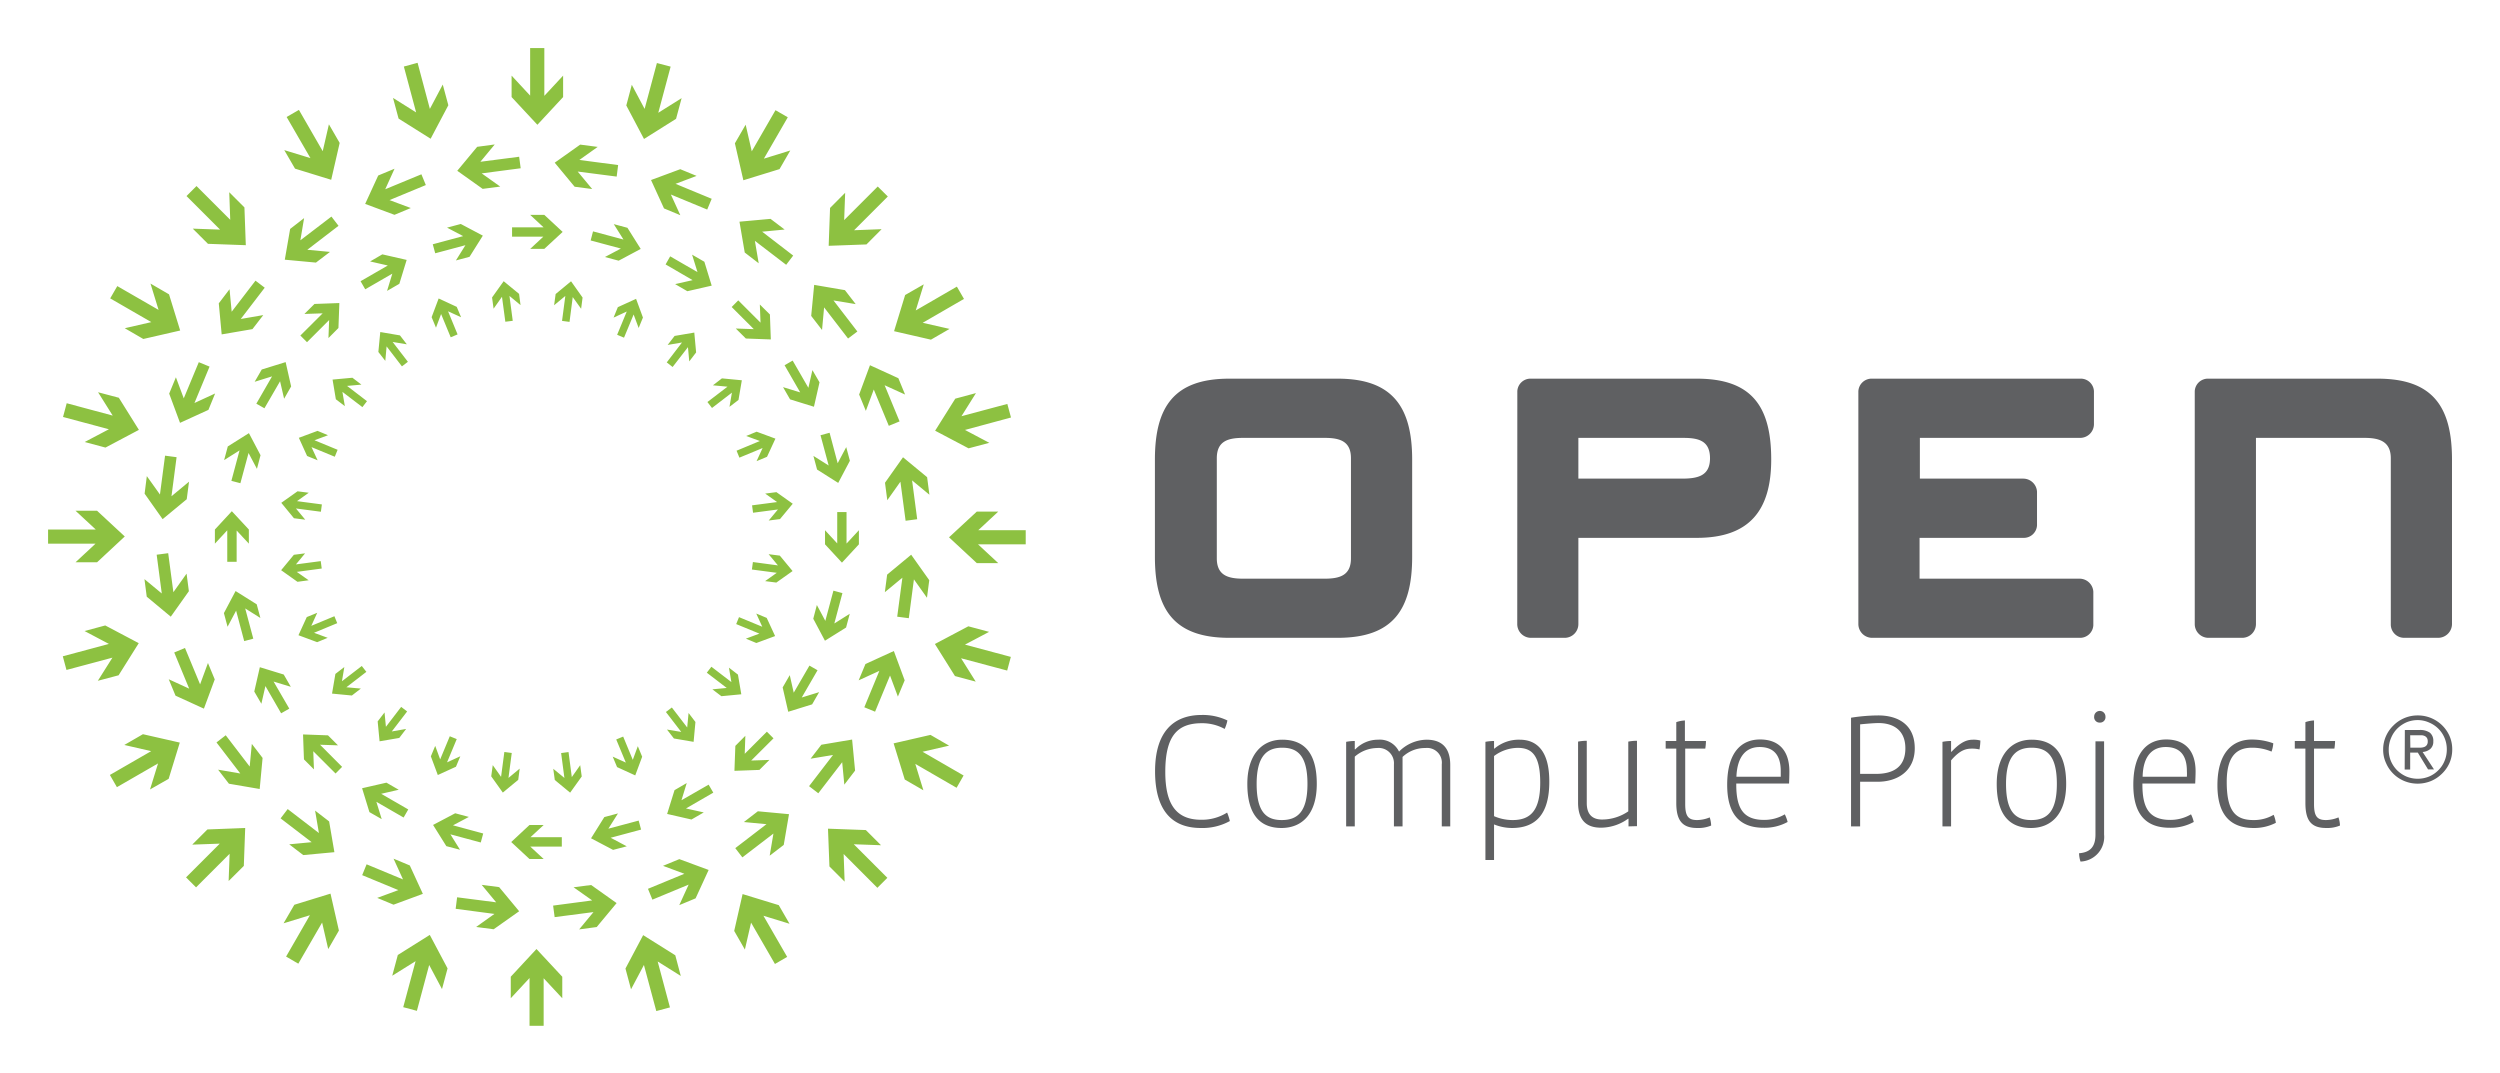 <svg xmlns="http://www.w3.org/2000/svg" role="img" viewBox="-6.30 -6.30 327.60 140.60"><title>Open Compute Project Foundation logo</title><defs><style>.cls-1{fill:#5f6062}</style></defs><path d="M145.04 53.92c0-6.9 2.5-10.6 9.74-10.6H169c7.16 0 9.75 3.7 9.75 10.6v12.76c0 6.89-2.5 10.6-9.75 10.6h-14.22c-7.24 0-9.74-3.71-9.74-10.6zm22.24 15.61c2 0 3.45-.44 3.45-2.67V53.75c0-2.24-1.46-2.67-3.45-2.67H156.6c-2 0-3.45.43-3.45 2.67v13.11c0 2.23 1.46 2.67 3.45 2.67zm25.25-24.57a1.73 1.73 0 0 1 1.81-1.64h21.72c7.25 0 9.74 3.7 9.74 10.6 0 6.64-2.84 10.26-9.74 10.26h-15.53v11.29a1.8 1.8 0 0 1-1.72 1.81h-4.57a1.8 1.8 0 0 1-1.72-1.81zm21.55 11.46c2.07 0 3.7-.34 3.7-2.67s-1.55-2.67-3.53-2.67h-13.72v5.34zm23.14-11.46a1.74 1.74 0 0 1 1.81-1.64h27.25a1.73 1.73 0 0 1 1.81 1.64v4.39a1.81 1.81 0 0 1-1.81 1.73h-21v5.34h13.54a1.81 1.81 0 0 1 1.81 1.72v4.4a1.73 1.73 0 0 1-1.81 1.64h-13.58v5.35h20.95a1.81 1.81 0 0 1 1.82 1.72v4.39a1.74 1.74 0 0 1-1.82 1.64h-27.24a1.81 1.81 0 0 1-1.73-1.81zm44.08 0a1.73 1.73 0 0 1 1.8-1.64h22.17c7.24 0 9.74 3.7 9.74 10.6v21.55a1.82 1.82 0 0 1-1.81 1.81h-4.48a1.75 1.75 0 0 1-1.73-1.81V53.75c0-2.24-1.55-2.67-3.45-2.67h-14.22v24.39a1.81 1.81 0 0 1-1.73 1.81h-4.57a1.8 1.8 0 0 1-1.72-1.81z" class="cls-1"/><path fill="#8dc141" d="M106.25 65.03v-1.85l-1.62 1.75V60.8h-1.22v4.11l-1.6-1.73v1.85l2.22 2.4 2.22-2.4zM93.21 94.59l1.31-1.31-2.38.08 2.92-2.91-.87-.87-2.9 2.9.08-2.36-1.31 1.32-.12 3.27 3.27-.12zm-30.13 11.67h1.86l-1.75-1.62h4.13v-1.23h-4.11l1.73-1.6h-1.86l-2.39 2.23 2.39 2.22zM33.53 93.21l1.31 1.31-.09-2.38 2.92 2.92.86-.87-2.89-2.9 2.35.08-1.31-1.31-3.27-.12.12 3.27zM21.86 63.09v1.85l1.62-1.75v4.13h1.23v-4.1l1.6 1.72v-1.85l-2.23-2.4-2.22 2.4zm13.05-29.56l-1.32 1.31 2.39-.08-2.92 2.91.87.87 2.9-2.9-.09 2.36 1.31-1.32.12-3.27-3.26.12zm30.12-11.67h-1.85l1.75 1.63H60.8v1.22h4.1l-1.72 1.6h1.85l2.4-2.22-2.4-2.23zm29.56 13.05l-1.32-1.31.09 2.38-2.92-2.92-.86.87 2.9 2.9-2.36-.08 1.32 1.31 3.27.12-.12-3.27zm10.48 19.17l-.48-1.79-1.12 2.11-1.06-3.99-1.19.32 1.07 3.97-2-1.26.48 1.79 2.77 1.75 1.53-2.9zM100.12 86l.92-1.6-2.28.7 2.07-3.57-1.06-.61-2.06 3.55-.52-2.3-.93 1.61.73 3.19 3.13-.97zm-26.08 19.07l1.79-.47-2.11-1.12 3.99-1.07-.32-1.18-3.97 1.06 1.26-2-1.79.48-1.74 2.78 2.89 1.52zm-31.93-4.95l1.61.92-.7-2.27 3.57 2.06.61-1.06-3.55-2.05 2.3-.53-1.61-.93-3.19.73.96 3.13zM23.04 74.04l.48 1.79 1.12-2.11 1.06 3.99 1.19-.32-1.06-3.96 1.99 1.25-.48-1.79-2.77-1.74-1.53 2.89zM28 42.12l-.93 1.61 2.28-.71-2.06 3.58 1.06.6 2.05-3.54.53 2.29.92-1.61-.72-3.19-3.13.97zm26.08-19.07l-1.8.48 2.11 1.11-3.98 1.07.32 1.18 3.96-1.06-1.25 2 1.79-.48 1.74-2.77-2.89-1.53zM86 28l-1.61-.93.71 2.29-3.58-2.07-.6 1.06 3.54 2.06-2.29.52 1.6.93 3.19-.73L86 28zm15.09 15.8l-.93-1.6-.53 2.32-2.06-3.57-1.06.61 2.05 3.56-2.25-.69.92 1.6 3.13.97.73-3.2zm3.48 32.13l.48-1.8-2.02 1.27 1.06-3.98-1.18-.32-1.06 3.96-1.11-2.08-.47 1.8 1.53 2.88 2.77-1.73zm-20.26 25.16l1.61-.93-2.33-.52 3.58-2.07-.61-1.05L83 98.56l.69-2.25-1.6.93-.97 3.12 3.19.73zm-32.12 3.49l1.79.47-1.26-2.02 3.98 1.07.32-1.18-3.96-1.07 2.08-1.1-1.79-.48-2.9 1.53 1.74 2.78zM27.02 84.32l.93 1.6.53-2.32 2.06 3.57 1.07-.61-2.06-3.55 2.26.69-.93-1.61-3.13-.96-.73 3.19zM23.55 52.2l-.48 1.79 2.02-1.27-1.07 3.99 1.18.31 1.07-3.96 1.1 2.08.47-1.79-1.52-2.89-2.77 1.74zM43.8 27.03l-1.6.93 2.32.53-3.57 2.06.61 1.06 3.55-2.05-.69 2.26 1.61-.93.96-3.13-3.19-.73zm77.9 40.46h2.81l-2.65-2.46h6.25v-1.85h-6.22l2.62-2.44h-2.81l-3.64 3.37 3.64 3.38zm-19.31 39.75l1.99 1.99-.13-3.62 4.42 4.43 1.31-1.31-4.4-4.4 3.57.13-1.99-1.99-4.96-.18.19 4.95zm-41.76 14.45v2.82l2.46-2.65v6.26h1.85v-6.23l2.44 2.62v-2.82L64 118.06l-3.37 3.63zm-39.75-19.3l-1.99 1.99 3.61-.13-4.42 4.42 1.31 1.31 4.4-4.4-.13 3.57 1.99-1.98.18-4.97-4.95.19zM6.42 60.63H3.6l2.65 2.46H0v1.85h6.22L3.6 67.38h2.82L10.05 64l-3.63-3.37zm19.31-39.75l-1.99-1.99.13 3.61-4.42-4.42-1.31 1.31 4.4 4.4-3.58-.13 1.99 1.99 4.96.18-.18-4.95zM67.49 6.42V3.61l-2.46 2.65V0h-1.86v6.23l-2.43-2.62v2.81l3.38 3.63 3.37-3.63zm39.75 19.31l1.99-2-3.61.14 4.42-4.42-1.32-1.31-4.4 4.4.13-3.58-1.98 1.99-.18 4.96 4.95-.18zm13.38 26.72l2.72-.72-3.19-1.69 6.03-1.63-.48-1.78-6.01 1.61 1.9-3.03-2.71.73-2.64 4.2 4.38 2.31zm-8.36 43.4l2.44 1.41-1.06-3.46 5.41 3.13.92-1.61-5.38-3.11 3.48-.8-2.44-1.41-4.83 1.11 1.46 4.74zm-36.6 24.77l.73 2.72 1.69-3.19 1.62 6.04 1.79-.48-1.61-6.02 3.03 1.9-.72-2.71-4.21-2.64-2.32 4.38zm-43.39-8.36l-1.41 2.43 3.45-1.06-3.12 5.42 1.6.93 3.12-5.39.8 3.48 1.4-2.43-1.1-4.84-4.74 1.46zM7.49 75.66l-2.71.73 3.19 1.69-6.04 1.62.48 1.79 6.02-1.61-1.91 3.03 2.72-.72 2.64-4.21-4.39-2.32zm8.36-43.39l-2.43-1.41 1.06 3.45-5.41-3.12-.93 1.61 5.39 3.11-3.48.8 2.43 1.41 4.83-1.11-1.46-4.74zm36.6-24.78l-.73-2.71-1.69 3.19-1.61-6.04-1.8.49 1.61 6.01-3.03-1.9.73 2.71 4.2 2.64 2.32-4.39zm43.4 8.37l1.41-2.44-3.46 1.07 3.13-5.42-1.61-.93-3.11 5.39-.8-3.49L90 12.48l1.11 4.84 4.74-1.46zm19.84 22.35l2.44-1.41-3.52-.8 5.41-3.13-.93-1.61-5.39 3.12 1.05-3.42-2.44 1.4-1.45 4.74 4.83 1.11zm3.15 44.08l2.72.73-1.92-3.06 6.04 1.61.48-1.79-6.01-1.61 3.16-1.67-2.72-.73-4.38 2.32 2.63 4.2zm-28.93 33.4l1.4 2.44.81-3.53 3.13 5.42 1.6-.93-3.11-5.39 3.42 1.05-1.41-2.44-4.74-1.45-1.1 4.83zm-44.08 3.15l-.73 2.72 3.06-1.91-1.62 6.03 1.79.48 1.61-6.01 1.68 3.16.73-2.71-2.33-4.39-4.19 2.63zm-33.4-28.93l-2.44 1.41 3.52.81-5.41 3.12.92 1.6 5.39-3.11-1.05 3.41 2.44-1.39 1.46-4.75-4.83-1.1zM9.27 45.82l-2.72-.72 1.92 3.06-6.03-1.62-.48 1.8 6.01 1.61-3.17 1.67 2.72.73 4.38-2.32-2.63-4.21zm28.94-33.39L36.8 9.99l-.81 3.52-3.12-5.41-1.61.93 3.12 5.39-3.43-1.05 1.41 2.43 4.74 1.46 1.11-4.83zm44.08-3.16l.73-2.71-3.06 1.92 1.62-6.05-1.8-.47-1.61 6.01-1.68-3.16-.72 2.71 2.32 4.39 4.2-2.64zm13.15 48.92l-1.47.19 1.56 1.11-3.28.43.13.97 3.26-.43-1.21 1.45 1.48-.19 1.67-2.01-2.14-1.52zm14.23-1.23l.3 2.29 1.72-2.43.68 5.12 1.52-.2-.67-5.09 2.27 1.88-.3-2.3-3.16-2.61-2.36 3.34zM90.4 82.1l-1.18-.91.32 1.89-2.62-2.01-.6.78 2.61 2-1.88.18 1.18.9 2.61-.25-.44-2.58zm10.93 9.19l-1.41 1.83 2.94-.49-3.14 4.09 1.21.93 3.13-4.07.28 2.94 1.41-1.84-.39-4.07-4.03.68zm-31.4 4.16l-.2-1.48-1.1 1.56-.43-3.28-.97.13.43 3.26-1.46-1.2.2 1.47 2.01 1.66 1.52-2.12zm1.23 14.22l-2.3.3 2.44 1.72-5.12.68.2 1.51 5.09-.66-1.88 2.27 2.3-.31 2.61-3.14-3.34-2.37zM46.02 90.4l.9-1.18-1.88.33 2.01-2.62-.78-.6-2 2.61-.18-1.88-.9 1.17.25 2.61 2.58-.44zm-9.19 10.94l-1.84-1.42.5 2.94-4.09-3.14-.93 1.22 4.07 3.12-2.94.28 1.84 1.41 4.08-.38-.69-4.03zm-4.15-31.4l1.47-.2-1.56-1.1 3.27-.44-.13-.97-3.25.43 1.2-1.45-1.47.19-1.67 2.02 2.14 1.52zm-14.23 1.23l-.3-2.3-1.73 2.43-.68-5.11-1.51.2.67 5.08-2.27-1.88.3 2.3 3.15 2.62 2.37-3.34zm19.26-25.15l1.18.9-.32-1.87 2.62 2 .6-.78-2.61-2 1.88-.17-1.18-.9-2.6.24.43 2.58zm-10.93-9.19l1.42-1.84-2.95.51 3.14-4.1-1.21-.92-3.12 4.07-.28-2.95-1.41 1.85.38 4.07 4.03-.69zm31.4-4.15l.2 1.47 1.1-1.56.44 3.27.97-.12-.43-3.26 1.45 1.2-.19-1.47-2.02-1.66-1.52 2.13zm-1.23-14.23l2.3-.3-2.43-1.73 5.11-.67-.2-1.51-5.08.66 1.88-2.27-2.3.31-2.61 3.14 3.33 2.37zM82.1 37.72l-.91 1.18 1.88-.32-2 2.61.77.6 2.01-2.6.17 1.87.9-1.18-.24-2.6-2.58.44zm9.19-10.93l1.83 1.41-.5-2.94 4.1 3.14.92-1.21-4.07-3.13 2.95-.28-1.85-1.4-4.07.37.69 4.04zm1.56 23.48l-1.37.56 1.79.66-3.05 1.27.37.91 3.04-1.26-.79 1.72 1.37-.57 1.1-2.38-2.46-.91zm13.43-4.87l.88 2.14 1.04-2.8 1.97 4.76 1.41-.58-1.96-4.74 2.68 1.22-.88-2.14-3.72-1.7-1.42 3.84zM94.17 74.67l-1.37-.57.79 1.73-3.05-1.26-.37.91 3.04 1.25-1.77.66 1.37.57 2.46-.91-1.1-2.38zm12.94 6.04l-.89 2.14 2.71-1.24-1.97 4.77 1.41.58 1.96-4.74 1.03 2.76.89-2.13-1.42-3.84-3.72 1.7zM77.85 92.86l-.57-1.38-.66 1.79-1.26-3.05-.91.38 1.26 3.03-1.72-.78.57 1.37 2.38 1.09.91-2.45zm4.87 13.42l-2.14.88 2.8 1.04-4.77 1.97.58 1.42 4.75-1.97-1.23 2.69 2.14-.89 1.71-3.72-3.84-1.42zM53.45 94.17l.57-1.37-1.74.8 1.27-3.05-.91-.37-1.26 3.03-.65-1.77-.57 1.37.91 2.45 2.38-1.09zm-6.05 12.94l-2.13-.89 1.24 2.72-4.77-1.98-.58 1.42 4.74 1.96-2.77 1.02 2.14.89 3.84-1.42-1.71-3.72zM35.26 77.85l1.38-.57-1.79-.66 3.04-1.26-.37-.91-3.03 1.26.78-1.71-1.37.56-1.09 2.38 2.45.91zm-13.42 4.88l-.89-2.15-1.03 2.8-1.98-4.77-1.41.59 1.96 4.74-2.68-1.23.89 2.15 3.72 1.7 1.42-3.83zm12.1-29.28l1.38.57-.8-1.73 3.05 1.26.37-.91-3.03-1.25 1.77-.66-1.37-.57-2.45.91 1.08 2.38zm-12.93-6.04l.88-2.15-2.71 1.25 1.98-4.77-1.41-.58-1.97 4.74-1.03-2.76-.88 2.14 1.42 3.83 3.72-1.7zm29.25-12.15l.57 1.38.67-1.79 1.26 3.05.9-.38-1.25-3.03 1.71.78-.57-1.36-2.37-1.1-.92 2.45zm-4.87-13.41l2.14-.89-2.79-1.04 4.76-1.97-.58-1.41-4.74 1.96 1.22-2.69-2.14.89-1.71 3.72 3.84 1.43zm29.27 12.1l-.56 1.37 1.73-.8-1.26 3.05.9.38 1.26-3.04.66 1.77.56-1.37-.9-2.45-2.39 1.09zm6.05-12.94l2.14.89-1.24-2.71 4.76 1.97.59-1.41-4.74-1.96 2.76-1.04-2.14-.88-3.83 1.42 1.7 3.72zm7.59 22.27l-1.18.91 1.91.18-2.63 2.01.6.78 2.61-2.01-.32 1.86 1.18-.9.44-2.58-2.61-.25zM100 35.1l1.42 1.84.27-2.96 3.14 4.08 1.22-.92-3.13-4.07 2.91.48-1.41-1.83-4.03-.69-.39 4.07zm-4.11 31.41l-1.47-.19 1.22 1.47-3.28-.44-.13.98 3.26.43-1.53 1.09 1.47.19 2.13-1.51-1.67-2.02zM109.95 69l-.3 2.3 2.3-1.9-.68 5.11 1.52.2.67-5.09 1.71 2.41.3-2.3-2.37-3.34-3.15 2.61zM84.83 88.31l-.9-1.18-.18 1.9-2.01-2.62-.78.59 2.01 2.61-1.87-.31.91 1.17 2.58.44.24-2.6zm8.18 11.7l-1.83 1.41 2.96.28-4.09 3.14.93 1.21 4.07-3.12-.49 2.9 1.84-1.41.69-4.03-4.08-.38zm-31.4-4.12l.19-1.47-1.47 1.22.43-3.27-.97-.13-.43 3.26-1.09-1.54-.2 1.47 1.52 2.13 2.02-1.67zm-2.5 14.06l-2.29-.3 1.9 2.29-5.12-.66-.19 1.51 5.08.67-2.4 1.71 2.3.3 3.34-2.36-2.62-3.16zm-19.3-25.11l1.18-.91-1.9-.17 2.62-2.02-.6-.77-2.6 2 .31-1.86-1.17.9-.44 2.58 2.6.25zm-11.7 8.18l-1.41-1.84-.28 2.97-3.14-4.1-1.21.94 3.12 4.07-2.91-.5 1.42 1.84 4.03.69.38-4.07zm4.11-31.41l1.48.19-1.22-1.47 3.27.43.13-.96-3.26-.43 1.54-1.1-1.47-.19-2.13 1.51 1.66 2.02zm-14.05-2.49l.3-2.3-2.3 1.91.67-5.12-1.51-.2-.67 5.09-1.72-2.41-.29 2.3 2.36 3.34 3.16-2.61zm25.11-19.3l.91 1.17.17-1.9 2.01 2.62.78-.6-2-2.6 1.86.31-.9-1.17-2.58-.44-.25 2.61zM35.1 28.11l1.84-1.4-2.97-.28 4.09-3.14-.93-1.21-4.07 3.11.49-2.91-1.83 1.42-.7 4.03 4.08.38zm31.41 4.12l-.2 1.47 1.47-1.22-.43 3.27.98.13.42-3.25 1.1 1.53.19-1.47-1.51-2.13-2.02 1.67zM69 18.17l2.3.3-1.9-2.29 5.11.66.19-1.51-5.08-.67 2.4-1.71-2.29-.3-3.34 2.37L69 18.17zm6.92 5.38l-1.79-.48 1.27 2.02-3.99-1.07-.31 1.19 3.96 1.06-2.09 1.11 1.8.48 2.89-1.54-1.74-2.77z"/><path d="M151.06 102.2c-4 0-6-2.56-6-7.43 0-5.14 2.39-7.38 6.11-7.38a7.42 7.42 0 0 1 3.37.72 5 5 0 0 1-.36 1.11 6.11 6.11 0 0 0-3-.75c-3.22 0-4.78 1.69-4.78 6.39 0 4.21 1.41 6.26 4.7 6.26a6.18 6.18 0 0 0 3.4-.94 6.57 6.57 0 0 1 .36 1.11 7.43 7.43 0 0 1-3.8.91zm10.57 0c-2.73 0-4.48-1.64-4.48-5.78 0-3.76 1.86-5.79 4.57-5.79s4.53 1.52 4.53 5.79c0 4.01-1.99 5.78-4.62 5.78zm.09-10.52c-1.84 0-3.35.89-3.35 4.74 0 3.69 1.26 4.74 3.28 4.74s3.38-1 3.38-4.74-1.33-4.74-3.31-4.74zm20.91 10.31v-8.13a1.93 1.93 0 0 0-2.14-2.14 4.27 4.27 0 0 0-3 1.17v9.1h-1.13v-8.13a2 2 0 0 0-2.2-2.14 4.54 4.54 0 0 0-2.93 1.13v9.14h-1.13V90.91a5.85 5.85 0 0 1 1.13-.11v1.09h.07a4.12 4.12 0 0 1 3-1.26 2.78 2.78 0 0 1 2.73 1.56 5.17 5.17 0 0 1 3.61-1.56c1.65 0 3.1.73 3.1 3.31v8.05zm9.2.21a6.31 6.31 0 0 1-2.35-.47v4.66h-1.13V90.91a5.93 5.93 0 0 1 1.13-.11v1h.05a4.91 4.91 0 0 1 3.31-1.17c2.24 0 3.88 1.47 3.88 5.45.02 4.35-1.81 6.12-4.89 6.12zm.75-10.5a5.27 5.27 0 0 0-3.1 1.07v7.88a6.08 6.08 0 0 0 2.44.51c2.37 0 3.61-1.28 3.61-4.91s-1.13-4.55-2.95-4.55zm14.52 10.29v-1h-.06a6.11 6.11 0 0 1-3.55 1.17c-1.64 0-3-.72-3-3.28v-8a6.12 6.12 0 0 1 1.14-.11v8.18c0 1.26.55 2.14 2 2.14a6.08 6.08 0 0 0 3.44-1.07v-9.14a6 6 0 0 1 1.14-.11v11.19zm8.99.21c-2 0-2.73-1.06-2.73-3.28V91.8h-1.39v-1h1.39v-2.47a3.91 3.91 0 0 1 1.13-.22v2.69h2.76a7.28 7.28 0 0 1-.09 1h-2.63v7.26c0 1.58.39 2.1 1.56 2.1a4.4 4.4 0 0 0 1.65-.35 3.75 3.75 0 0 1 .19 1.07 4.32 4.32 0 0 1-1.84.32zm12.05-5.83h-6.92v.13c0 3.08.88 4.64 3.65 4.64a5.26 5.26 0 0 0 2.71-.73 4.88 4.88 0 0 1 .37 1 6.24 6.24 0 0 1-3.14.76c-3.16 0-4.78-1.79-4.78-5.63 0-4.3 1.9-5.94 4.31-5.94s3.84 1.41 3.84 4.19c0 .5-.02 1.07-.04 1.58zm-6.9-.89h5.81v-.73c0-2.28-1.09-3.16-2.77-3.16s-2.93 1.11-3.04 3.89zm18.52.66h-2.31v5.85h-1.19V87.75a23.13 23.13 0 0 1 3.59-.3c2.47 0 4.76 1.13 4.76 4.31 0 3.01-2.31 4.38-4.85 4.38zm.11-7.69c-.52 0-1.39.07-2.42.17v6.49h2.08c2.25 0 3.85-.89 3.85-3.35s-1.68-3.31-3.51-3.31zm13.22 3.46a3.78 3.78 0 0 0-.94-.11c-.75 0-1.56.11-2.78 1.54v8.65h-1.13V90.91a5.78 5.78 0 0 1 1.13-.11v1.41h.06c1.35-1.45 2.18-1.58 2.87-1.58a3.15 3.15 0 0 1 .91.11 8 8 0 0 1-.12 1.17zm6.75 10.29c-2.74 0-4.49-1.64-4.49-5.78 0-3.76 1.86-5.79 4.57-5.79s4.53 1.52 4.53 5.79c0 4.01-1.99 5.78-4.61 5.78zm.08-10.52c-1.84 0-3.35.89-3.35 4.74 0 3.69 1.26 4.74 3.29 4.74s3.37-1 3.37-4.74-1.32-4.74-3.31-4.74zm6.41 14.92a3.79 3.79 0 0 1-.19-1.09c1.6-.12 2.15-1 2.15-2.45V90.84h1.13v12.22a3.23 3.23 0 0 1-3.09 3.54zm2.52-18.21a.71.71 0 0 1-.73-.79.74.74 0 1 1 1.48 0 .71.71 0 0 1-.75.79zm12.51 7.98h-6.92v.13c0 3.08.88 4.64 3.66 4.64a5.32 5.32 0 0 0 2.71-.73 4.35 4.35 0 0 1 .36 1 6.24 6.24 0 0 1-3.14.76c-3.16 0-4.78-1.79-4.78-5.63 0-4.3 1.9-5.94 4.31-5.94s3.85 1.41 3.85 4.19c0 .5-.03 1.07-.05 1.58zm-6.89-.89h5.8a6.11 6.11 0 0 0 0-.73c0-2.28-1.09-3.16-2.78-3.16s-2.96 1.11-3.02 3.89zm14.54 6.72c-3.2 0-4.74-1.92-4.74-5.59 0-4.31 2-6 4.5-6a8.3 8.3 0 0 1 2.82.49 3.86 3.86 0 0 1-.23 1.09 6.46 6.46 0 0 0-2.56-.51c-2 0-3.31 1.09-3.31 4.48 0 3.87 1.17 5 3.5 5a5.09 5.09 0 0 0 2.65-.69 4.26 4.26 0 0 1 .29 1.05 6.2 6.2 0 0 1-2.92.68zm9.52 0c-2.05 0-2.73-1.06-2.73-3.28V91.8h-1.39v-1h1.39v-2.47a3.78 3.78 0 0 1 1.13-.22v2.69h2.76a7.28 7.28 0 0 1-.09 1h-2.67v7.26c0 1.58.39 2.1 1.56 2.1a4.31 4.31 0 0 0 1.64-.35 3.44 3.44 0 0 1 .2 1.07 4.32 4.32 0 0 1-1.8.32zm7.46-10.26a4.24 4.24 0 0 1 .37-1.78 4.42 4.42 0 0 1 1-1.42 4.46 4.46 0 0 1 3.17-1.29 4.53 4.53 0 0 1 4.15 2.68 4.33 4.33 0 0 1 .36 1.76 4.4 4.4 0 0 1-.36 1.79 4.45 4.45 0 0 1-1 1.42 4.53 4.53 0 0 1-1.43.95 4.65 4.65 0 0 1-1.74.34 4.57 4.57 0 0 1-1.74-.34 4.45 4.45 0 0 1-2.4-2.35 4.11 4.11 0 0 1-.38-1.76zm.73 0a3.72 3.72 0 0 0 .29 1.5 3.85 3.85 0 0 0 .81 1.2 4.09 4.09 0 0 0 1.2.81 3.92 3.92 0 0 0 3 0 3.71 3.71 0 0 0 1.2-.82 3.58 3.58 0 0 0 .81-1.21 3.87 3.87 0 0 0 .3-1.53 3.79 3.79 0 0 0-.3-1.5 3.74 3.74 0 0 0-2-2 3.65 3.65 0 0 0-1.5-.33 3.83 3.83 0 0 0-1.48.29 4.09 4.09 0 0 0-1.2.81 3.78 3.78 0 0 0-.81 1.21 3.86 3.86 0 0 0-.32 1.57zm2.11-2.58h1.9a2.24 2.24 0 0 1 1.38.35 1.37 1.37 0 0 1 .45 1.14 1.25 1.25 0 0 1-.4 1 1.76 1.76 0 0 1-1 .39l1.49 2.28h-.78l-1.34-2.2h-1v2.22h-.72zm.72 2.31h1.41a1.49 1.49 0 0 0 .45-.1.71.71 0 0 0 .31-.26.81.81 0 0 0 .11-.48.77.77 0 0 0-.1-.42.72.72 0 0 0-.27-.25 1.12 1.12 0 0 0-.38-.11h-1.55z" class="cls-1"/></svg>